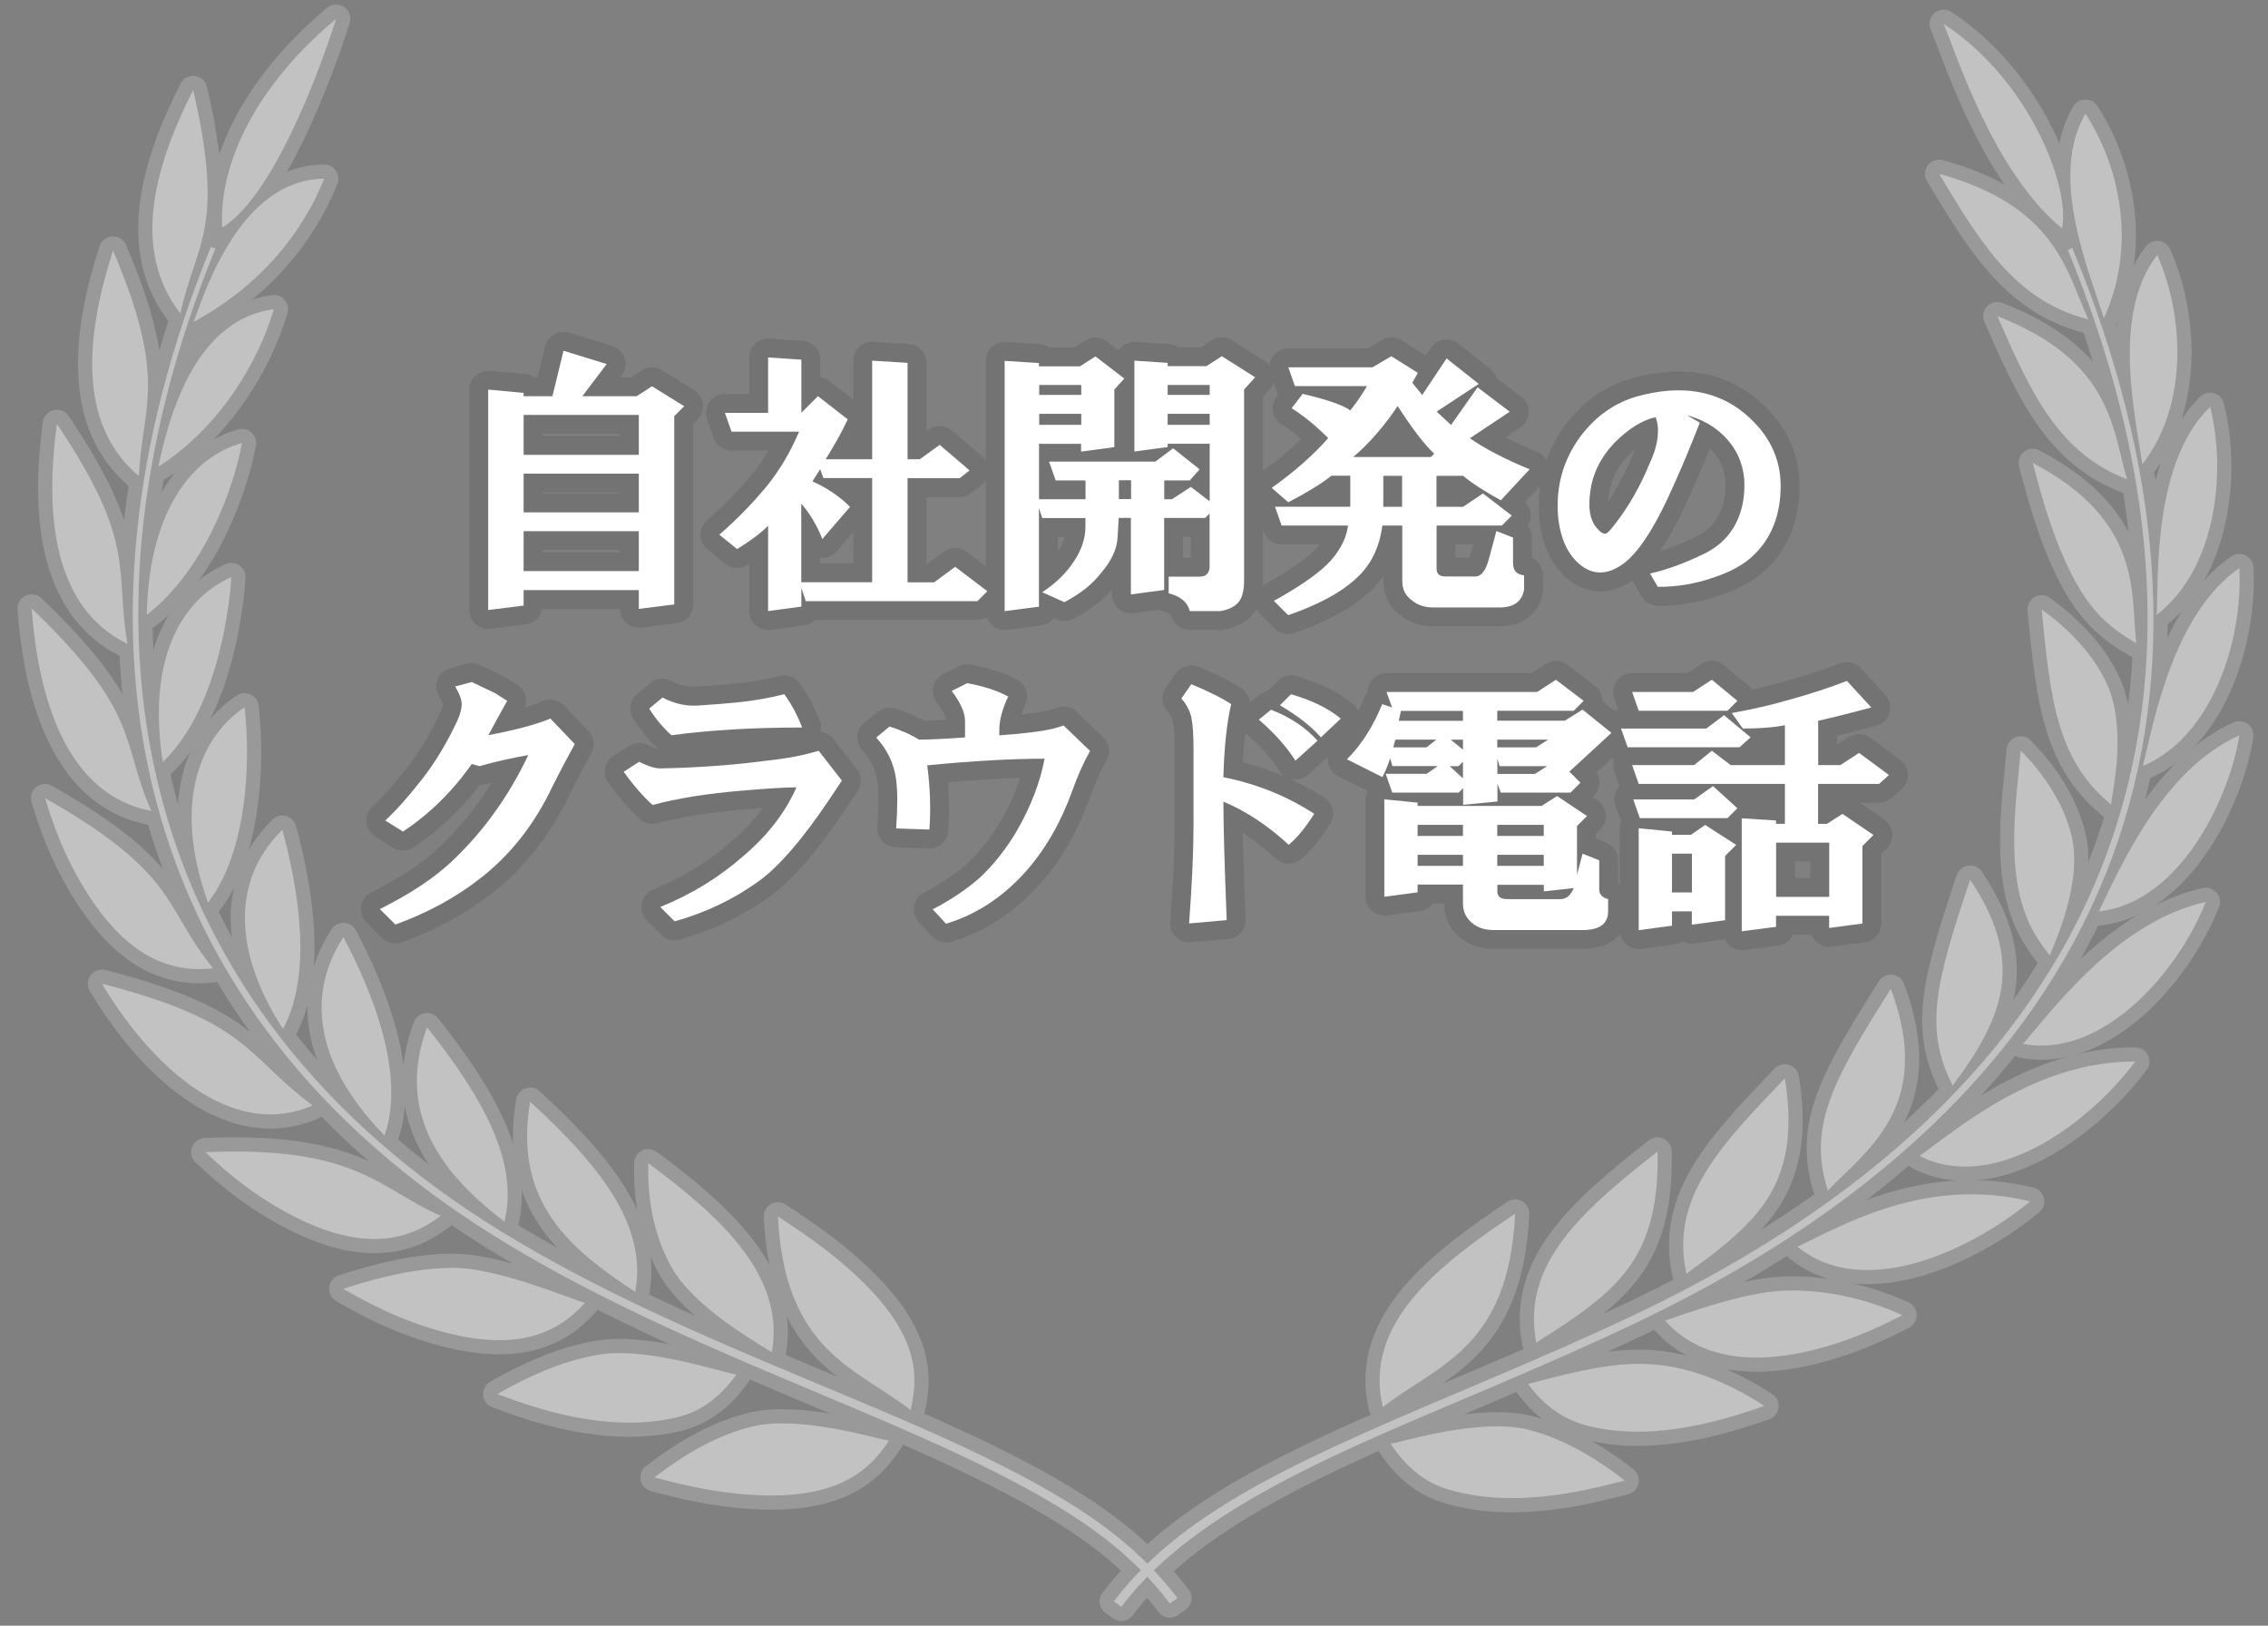 <?xml version="1.0" encoding="UTF-8"?><svg xmlns="http://www.w3.org/2000/svg" viewBox="0 0 240 172"><rect x="0" y="0" width="240" height="172" fill="#808080" stroke="none"/><defs><style>.uuid-9e251427-1054-4914-895b-4aac557086a5{stroke:#000;stroke-width:4px;}.uuid-9e251427-1054-4914-895b-4aac557086a5,.uuid-e7491759-27b6-4a06-8c68-19e9c92a1a82,.uuid-c9a26ce9-117e-40fc-9f8e-8c823a2c37f2{fill:#fff;}.uuid-9e251427-1054-4914-895b-4aac557086a5,.uuid-c9a26ce9-117e-40fc-9f8e-8c823a2c37f2{stroke-linecap:round;stroke-linejoin:round;}.uuid-20fc0f57-5c4b-4451-9ed2-26c8d129b66c{opacity:.4;}.uuid-93a9dc58-f33e-4965-ba46-89acc3f7af50{fill:none;}.uuid-98399127-8fcf-4890-b598-af24f0bdb62f{mix-blend-mode:color-dodge;opacity:.2;}.uuid-38719edd-fa38-4f8f-bf88-4e8b83ed27d9{isolation:isolate;}.uuid-c9a26ce9-117e-40fc-9f8e-8c823a2c37f2{stroke:#fff;stroke-width:3px;}.uuid-87fb3c5e-127c-4dee-99ec-ad1d5dd262f4{mix-blend-mode:color-burn;opacity:.1;}</style></defs><g class="uuid-38719edd-fa38-4f8f-bf88-4e8b83ed27d9"><g id="uuid-1b6a19c1-7c3b-47c1-966f-9ba006ca3587"><g class="uuid-98399127-8fcf-4890-b598-af24f0bdb62f"><path class="uuid-c9a26ce9-117e-40fc-9f8e-8c823a2c37f2" d="M22.31,26.13c-16.96,41.51-8.25,80.96,30.19,104.76,5.28,3.27,10.7,6.08,16.04,8.6,14.85,7.02,29.87,12.21,41.07,18.54,5.66,3.18,10.31,6.54,14.19,11.62l.8-.57c-4-5.23-8.78-8.65-14.53-11.87-11.3-6.35-26.32-11.5-41.18-18.48-5.32-2.5-10.73-5.29-15.98-8.52C14.75,106.7,5.97,67.59,22.8,26.28l-.49-.15Z"/><path class="uuid-c9a26ce9-117e-40fc-9f8e-8c823a2c37f2" d="M82.32,128.7c1.51,1.01,3.93,2.55,6.45,4.65,8.32,6.95,8.58,11.71,7.59,15.83-5.73-4.44-13.33-6.19-14.04-20.48Z"/><path class="uuid-c9a26ce9-117e-40fc-9f8e-8c823a2c37f2" d="M68.62,123.08c6.87,5.13,14.61,11.58,13.05,20-.85-.56-2.92-1.75-5.07-3.34-2.15-1.59-4.37-3.58-5.54-5.67-1.68-2.98-2.59-6.79-2.45-10.99Z"/><path class="uuid-c9a26ce9-117e-40fc-9f8e-8c823a2c37f2" d="M56.1,116.56c6.88,6.33,12.49,12.8,11.12,20.13-6.8-4.49-12.94-9.43-11.12-20.13Z"/><path class="uuid-c9a26ce9-117e-40fc-9f8e-8c823a2c37f2" d="M45.19,108.68c6.29,7.92,9.65,14.49,8.2,20.57-7.33-5.53-11.34-12-8.2-20.57Z"/><path class="uuid-c9a26ce9-117e-40fc-9f8e-8c823a2c37f2" d="M36.34,99.14c3.17,6.02,6.58,14.61,4.35,21-7.78-7.99-8.05-15.29-4.35-21Z"/><path class="uuid-c9a26ce9-117e-40fc-9f8e-8c823a2c37f2" d="M29.88,87.79c1.72,6.42,3.21,15.19.07,21.08-4.62-7.09-6.06-15.17-.07-21.08Z"/><path class="uuid-c9a26ce9-117e-40fc-9f8e-8c823a2c37f2" d="M25.88,74.83c.7,6.19.18,15.44-3.87,20.67-4-11.18-.38-17.85,3.87-20.67Z"/><path class="uuid-c9a26ce9-117e-40fc-9f8e-8c823a2c37f2" d="M24.48,61.05c-.06,1.35-.32,3.37-.74,5.58-.97,4.96-2.85,10.44-6.51,14-1.81-11.66,2.52-17.49,7.25-19.57Z"/><path class="uuid-c9a26ce9-117e-40fc-9f8e-8c823a2c37f2" d="M25.6,46.88c-.77,4.34-3.79,13.32-10.07,18.17.26-11.89,5.46-16.93,10.07-18.17Z"/><path class="uuid-c9a26ce9-117e-40fc-9f8e-8c823a2c37f2" d="M28.98,32.71c-1.69,5.73-5.81,12.56-12.23,16.67,1.53-7.35,4.7-15.66,12.23-16.67Z"/><path class="uuid-c9a26ce9-117e-40fc-9f8e-8c823a2c37f2" d="M34.31,18.9c-2.26,5.67-6.68,11.28-13.82,15.16,1.31-3.57,5.06-15.05,13.82-15.16Z"/><path class="uuid-c9a26ce9-117e-40fc-9f8e-8c823a2c37f2" d="M35.57,1.99c-1.87,5.92-6.76,18.88-12.05,22.08-.39-5.76,2.71-14.3,12.05-22.08Z"/><path class="uuid-c9a26ce9-117e-40fc-9f8e-8c823a2c37f2" d="M69.27,156.31c1.9.5,4.86,1.29,8.19,1.66,10.73,1.22,14.37-2.17,16.61-5.54-1.36-.22-9.42-2.71-14.44-1.51-3.48.83-6.91,2.72-10.36,5.38Z"/><path class="uuid-c9a26ce9-117e-40fc-9f8e-8c823a2c37f2" d="M52.62,147.49c1.89.7,4.85,1.79,8.23,2.44,3.38.66,7.18.88,10.76.03,2.28-.54,4.37-1.84,6.31-4.52-.74-.13-3.06-.84-5.82-1.44-2.76-.6-5.96-1.09-8.5-.71-3.55.54-7.18,2.03-10.98,4.2Z"/><path class="uuid-c9a26ce9-117e-40fc-9f8e-8c823a2c37f2" d="M36.33,136.36c1.8,1.03,4.62,2.61,7.95,3.75,10.19,3.54,14.77.87,17.62-2.27-1.49-.38-9.13-3.7-13.92-3.7-3.6,0-7.46.85-11.65,2.21Z"/><path class="uuid-c9a26ce9-117e-40fc-9f8e-8c823a2c37f2" d="M21.74,121.9c1.52,1.45,3.97,3.64,7.05,5.5,9.02,5.48,14.32,3.94,17.85,1.23-6.55-2.84-8.83-7.42-24.91-6.73Z"/><path class="uuid-c9a26ce9-117e-40fc-9f8e-8c823a2c37f2" d="M10.79,104.08c4.89,8.2,13.39,16.7,22.3,12.88-7.06-5.22-6.67-8.87-22.3-12.88Z"/><path class="uuid-c9a26ce9-117e-40fc-9f8e-8c823a2c37f2" d="M4.78,84.46c.56,1.88,1.52,4.81,3.17,7.85,4.85,8.97,10.01,10.64,14.6,10.14-5.29-6.52-3.61-9.98-17.78-18Z"/><path class="uuid-c9a26ce9-117e-40fc-9f8e-8c823a2c37f2" d="M3.35,64.38c.67,9.21,3.57,19.72,12.67,21.42-3.25-7.25-1-10.28-12.67-21.42Z"/><path class="uuid-c9a26ce9-117e-40fc-9f8e-8c823a2c37f2" d="M6.02,44.85c-1.21,9-.67,19.31,7.47,23.28-1.37-7.95,1.07-10.57-7.47-23.28Z"/><path class="uuid-c9a26ce9-117e-40fc-9f8e-8c823a2c37f2" d="M11.96,26.51c-2.71,8.4-4.03,18.2,2.74,23.86.34-7.5,3.13-10.1-2.74-23.86Z"/><path class="uuid-c9a26ce9-117e-40fc-9f8e-8c823a2c37f2" d="M20.44,9.52c-3.92,7.73-6.7,16.78-1.35,23.65,1.59-7.42,4.79-8.8,1.35-23.65Z"/><path class="uuid-c9a26ce9-117e-40fc-9f8e-8c823a2c37f2" d="M218.82,26.46c18.5,44.94,8,86.99-45.63,112.54-5.32,2.53-10.55,4.78-15.52,6.89-18.88,8.01-32.14,13.42-39.81,23.54l.8.57c7.98-10.58,23.85-16.7,39.36-23.31,4.97-2.12,10.21-4.39,15.54-6.94,53.21-25.5,64.81-67.6,45.72-113.53l-.46.24Z"/><path class="uuid-c9a26ce9-117e-40fc-9f8e-8c823a2c37f2" d="M171.92,156.64c-1.9.49-4.85,1.27-8.17,1.64-3.33.38-7.01.34-10.49-.69-2.22-.66-4.24-2.05-6.11-4.84.75-.12,3.1-.82,5.91-1.31,2.8-.49,6.04-.8,8.52-.21,3.47.84,6.9,2.73,10.34,5.4Z"/><path class="uuid-c9a26ce9-117e-40fc-9f8e-8c823a2c37f2" d="M186.72,148.74c-5.81,2.07-12.38,3.62-18.51,2.16-2.36-.56-4.63-1.88-6.51-4.48,1-.23,3.3-.91,5.95-1.44,4.71-.94,10.43-1.78,19.07,3.77Z"/><path class="uuid-c9a26ce9-117e-40fc-9f8e-8c823a2c37f2" d="M201.31,139.14c-7.96,4.21-19.17,7.28-25.11.58,1.68-.56,6.06-2.17,9.73-2.83,5.07-.98,10.85.18,15.39,2.26Z"/><path class="uuid-c9a26ce9-117e-40fc-9f8e-8c823a2c37f2" d="M214.83,127.11c-6.85,5.61-17.9,10.33-24.62,4.79,4.7-2.22,13.58-7.49,24.62-4.79Z"/><path class="uuid-c9a26ce9-117e-40fc-9f8e-8c823a2c37f2" d="M225.96,112.31c-5.33,7.05-15.2,13.88-22.83,9.99,4.06-2.92,12.37-10.06,22.83-9.99Z"/><path class="uuid-c9a26ce9-117e-40fc-9f8e-8c823a2c37f2" d="M233.42,95.42c-3.11,7.83-11.18,16.6-19.34,15.02,3.16-3.62,9.96-12.91,19.34-15.02Z"/><path class="uuid-c9a26ce9-117e-40fc-9f8e-8c823a2c37f2" d="M236.96,77.8c-.92,6.16-6.03,17.65-14.87,18.63,2.23-4.48,6.61-14.9,14.87-18.63Z"/><path class="uuid-c9a26ce9-117e-40fc-9f8e-8c823a2c37f2" d="M236.97,60.1c.39,7.83-2.97,17.92-10.21,20.94,1.06-4.2,3.1-16.03,10.21-20.94Z"/><path class="uuid-c9a26ce9-117e-40fc-9f8e-8c823a2c37f2" d="M233.88,43.04c1.76,7.12.59,17.17-5.66,22.02.21-3.77-.46-16.12,5.66-22.02Z"/><path class="uuid-c9a26ce9-117e-40fc-9f8e-8c823a2c37f2" d="M228.28,26.98c2.72,6.1,3.46,15.68-1.58,22.14-.7-4.97-3.31-15.87,1.58-22.14Z"/><path class="uuid-c9a26ce9-117e-40fc-9f8e-8c823a2c37f2" d="M220.68,12.03c3.29,5.01,5.68,13.45,1.95,21.65-1.45-4.75-5.9-14.95-1.95-21.65Z"/><path class="uuid-c9a26ce9-117e-40fc-9f8e-8c823a2c37f2" d="M205.68,2.53c9.17,5.98,13.45,17.44,12.52,21.64-7.27-5.99-11.15-18.41-12.52-21.64Z"/><path class="uuid-c9a26ce9-117e-40fc-9f8e-8c823a2c37f2" d="M160.33,128.4c-7.85,5.29-16.14,11.48-14,20.47,5.76-4.48,13.34-6.19,14-20.47Z"/><path class="uuid-c9a26ce9-117e-40fc-9f8e-8c823a2c37f2" d="M175.4,121.83c-7.92,6.23-14.45,11.87-12.83,20.23.59-.44,2.69-1.65,4.92-3.3,4.82-3.56,8.13-7.36,7.91-16.93Z"/><path class="uuid-c9a26ce9-117e-40fc-9f8e-8c823a2c37f2" d="M188.87,114.09c-6.74,7.06-12.2,12.64-10.41,20.67.56-.46,2.52-1.75,4.57-3.52,4.38-3.77,7.33-8.06,5.84-17.15Z"/><path class="uuid-c9a26ce9-117e-40fc-9f8e-8c823a2c37f2" d="M200.08,104.61c-5.77,9.24-8.93,14.33-6.65,21.36,3.76-4.05,11.4-8.79,6.65-21.36Z"/><path class="uuid-c9a26ce9-117e-40fc-9f8e-8c823a2c37f2" d="M208.48,93.07c-3.71,11.02-4.88,15.86-1.84,21.8.18-.3.62-.88,1.19-1.66.54-.8,1.22-1.78,1.83-2.91,2.9-5.19,3.5-10.24-1.18-17.23Z"/><path class="uuid-c9a26ce9-117e-40fc-9f8e-8c823a2c37f2" d="M213.84,79.4c-.5,5.69-1.96,14.15,1.8,19.93.36.57.78,1.15,1.27,1.76.28-.81,3.53-7.55,2.31-12.63-.76-3.18-2.65-6.27-5.39-9.06Z"/><path class="uuid-c9a26ce9-117e-40fc-9f8e-8c823a2c37f2" d="M216.05,64.47c.93,9.77,1.67,15.97,7.34,20.65.03-.33.15-1.02.3-1.94.08-.46.13-.98.2-1.53.03-.28.06-.57.09-.86.02-.3.04-.6.06-.91.14-2.49-.09-5.37-1.06-7.47-1.35-2.96-3.76-5.65-6.93-7.93Z"/><path class="uuid-c9a26ce9-117e-40fc-9f8e-8c823a2c37f2" d="M215.11,48.98c.62,2.26,2.65,10.94,6.48,15.48.35.42.74.83,1.18,1.24.89.81,1.94,1.59,3.29,2.35-.6-5.18.72-12.96-10.94-19.06Z"/><path class="uuid-c9a26ce9-117e-40fc-9f8e-8c823a2c37f2" d="M211.36,33.45c3.53,8.08,6.44,14.47,13.73,17.26-1.56-5.12-1.47-12.49-13.73-17.26Z"/><path class="uuid-c9a26ce9-117e-40fc-9f8e-8c823a2c37f2" d="M205.21,18.39c4.68,7.94,8.4,13.52,15.77,15.4-2.34-5.19-3.45-11.97-15.77-15.4Z"/></g><g class="uuid-20fc0f57-5c4b-4451-9ed2-26c8d129b66c"><path class="uuid-e7491759-27b6-4a06-8c68-19e9c92a1a82" d="M22.31,26.13c-16.96,41.51-8.25,80.96,30.19,104.76,5.28,3.27,10.7,6.08,16.04,8.6,14.85,7.02,29.87,12.21,41.07,18.54,5.66,3.18,10.31,6.54,14.19,11.62l.8-.57c-4-5.23-8.78-8.65-14.53-11.87-11.3-6.35-26.32-11.5-41.18-18.48-5.32-2.5-10.73-5.29-15.98-8.52C14.75,106.7,5.97,67.59,22.8,26.28l-.49-.15Z"/><path class="uuid-e7491759-27b6-4a06-8c68-19e9c92a1a82" d="M82.32,128.7c1.51,1.01,3.93,2.55,6.45,4.65,8.32,6.95,8.58,11.71,7.59,15.83-5.73-4.44-13.33-6.19-14.04-20.48Z"/><path class="uuid-e7491759-27b6-4a06-8c68-19e9c92a1a82" d="M68.62,123.08c6.87,5.13,14.61,11.58,13.05,20-.85-.56-2.92-1.75-5.07-3.34-2.15-1.59-4.37-3.58-5.54-5.67-1.68-2.98-2.59-6.79-2.45-10.99Z"/><path class="uuid-e7491759-27b6-4a06-8c68-19e9c92a1a82" d="M56.1,116.56c6.88,6.33,12.49,12.8,11.12,20.13-6.8-4.49-12.94-9.43-11.12-20.13Z"/><path class="uuid-e7491759-27b6-4a06-8c68-19e9c92a1a82" d="M45.19,108.68c6.29,7.92,9.65,14.49,8.2,20.57-7.33-5.53-11.34-12-8.2-20.57Z"/><path class="uuid-e7491759-27b6-4a06-8c68-19e9c92a1a82" d="M36.34,99.14c3.17,6.02,6.58,14.61,4.35,21-7.78-7.99-8.05-15.29-4.35-21Z"/><path class="uuid-e7491759-27b6-4a06-8c68-19e9c92a1a82" d="M29.88,87.79c1.72,6.42,3.21,15.19.07,21.08-4.62-7.09-6.06-15.17-.07-21.08Z"/><path class="uuid-e7491759-27b6-4a06-8c68-19e9c92a1a82" d="M25.88,74.83c.7,6.19.18,15.44-3.87,20.67-4-11.18-.38-17.85,3.87-20.67Z"/><path class="uuid-e7491759-27b6-4a06-8c68-19e9c92a1a82" d="M24.48,61.05c-.06,1.35-.32,3.37-.74,5.58-.97,4.96-2.85,10.44-6.51,14-1.81-11.66,2.52-17.49,7.25-19.57Z"/><path class="uuid-e7491759-27b6-4a06-8c68-19e9c92a1a82" d="M25.6,46.88c-.77,4.34-3.79,13.32-10.07,18.17.26-11.89,5.46-16.93,10.07-18.17Z"/><path class="uuid-e7491759-27b6-4a06-8c68-19e9c92a1a82" d="M28.98,32.71c-1.69,5.73-5.81,12.56-12.23,16.67,1.53-7.35,4.7-15.66,12.23-16.67Z"/><path class="uuid-e7491759-27b6-4a06-8c68-19e9c92a1a82" d="M34.31,18.9c-2.26,5.67-6.68,11.28-13.82,15.16,1.31-3.57,5.06-15.05,13.82-15.16Z"/><path class="uuid-e7491759-27b6-4a06-8c68-19e9c92a1a82" d="M35.57,1.99c-1.87,5.92-6.76,18.88-12.05,22.08-.39-5.76,2.71-14.3,12.05-22.08Z"/><path class="uuid-e7491759-27b6-4a06-8c68-19e9c92a1a82" d="M69.27,156.31c1.9.5,4.86,1.29,8.19,1.66,10.73,1.22,14.37-2.17,16.61-5.54-1.36-.22-9.42-2.71-14.44-1.51-3.48.83-6.91,2.72-10.36,5.38Z"/><path class="uuid-e7491759-27b6-4a06-8c68-19e9c92a1a82" d="M52.62,147.49c1.89.7,4.85,1.79,8.23,2.44,3.38.66,7.18.88,10.76.03,2.28-.54,4.37-1.84,6.31-4.52-.74-.13-3.06-.84-5.82-1.44-2.76-.6-5.96-1.09-8.5-.71-3.55.54-7.18,2.03-10.98,4.2Z"/><path class="uuid-e7491759-27b6-4a06-8c68-19e9c92a1a82" d="M36.33,136.36c1.8,1.03,4.62,2.61,7.95,3.75,10.19,3.54,14.77.87,17.62-2.27-1.49-.38-9.13-3.7-13.92-3.7-3.6,0-7.46.85-11.65,2.21Z"/><path class="uuid-e7491759-27b6-4a06-8c68-19e9c92a1a82" d="M21.74,121.9c1.52,1.45,3.97,3.64,7.05,5.5,9.02,5.48,14.32,3.94,17.85,1.23-6.55-2.84-8.83-7.42-24.91-6.73Z"/><path class="uuid-e7491759-27b6-4a06-8c68-19e9c92a1a82" d="M10.79,104.08c4.89,8.2,13.39,16.7,22.3,12.88-7.06-5.22-6.67-8.87-22.3-12.88Z"/><path class="uuid-e7491759-27b6-4a06-8c68-19e9c92a1a82" d="M4.78,84.46c.56,1.88,1.52,4.81,3.17,7.85,4.85,8.97,10.01,10.64,14.6,10.14-5.29-6.52-3.61-9.98-17.78-18Z"/><path class="uuid-e7491759-27b6-4a06-8c68-19e9c92a1a82" d="M3.35,64.38c.67,9.21,3.57,19.72,12.67,21.42-3.25-7.25-1-10.28-12.67-21.42Z"/><path class="uuid-e7491759-27b6-4a06-8c68-19e9c92a1a82" d="M6.02,44.85c-1.21,9-.67,19.31,7.47,23.28-1.37-7.95,1.07-10.57-7.47-23.28Z"/><path class="uuid-e7491759-27b6-4a06-8c68-19e9c92a1a82" d="M11.96,26.51c-2.71,8.4-4.03,18.2,2.74,23.86.34-7.5,3.13-10.1-2.74-23.86Z"/><path class="uuid-e7491759-27b6-4a06-8c68-19e9c92a1a82" d="M20.44,9.52c-3.92,7.73-6.7,16.78-1.35,23.65,1.59-7.42,4.79-8.8,1.35-23.65Z"/><path class="uuid-e7491759-27b6-4a06-8c68-19e9c92a1a82" d="M218.82,26.46c18.5,44.94,8,86.99-45.63,112.54-5.32,2.53-10.55,4.78-15.52,6.89-18.88,8.01-32.14,13.42-39.81,23.54l.8.57c7.98-10.58,23.85-16.7,39.36-23.31,4.97-2.12,10.21-4.39,15.54-6.94,53.21-25.5,64.81-67.6,45.72-113.53l-.46.24Z"/><path class="uuid-e7491759-27b6-4a06-8c68-19e9c92a1a82" d="M171.92,156.64c-1.9.49-4.85,1.27-8.17,1.64-3.33.38-7.01.34-10.49-.69-2.22-.66-4.24-2.05-6.11-4.84.75-.12,3.1-.82,5.91-1.31,2.8-.49,6.04-.8,8.52-.21,3.47.84,6.9,2.73,10.34,5.4Z"/><path class="uuid-e7491759-27b6-4a06-8c68-19e9c92a1a82" d="M186.72,148.74c-5.81,2.07-12.38,3.62-18.51,2.16-2.36-.56-4.63-1.88-6.51-4.48,1-.23,3.3-.91,5.95-1.44,4.71-.94,10.43-1.78,19.07,3.77Z"/><path class="uuid-e7491759-27b6-4a06-8c68-19e9c92a1a82" d="M201.31,139.14c-7.96,4.21-19.17,7.28-25.11.58,1.68-.56,6.06-2.17,9.73-2.83,5.07-.98,10.85.18,15.39,2.26Z"/><path class="uuid-e7491759-27b6-4a06-8c68-19e9c92a1a82" d="M214.83,127.11c-6.85,5.61-17.9,10.33-24.62,4.79,4.7-2.22,13.58-7.49,24.62-4.79Z"/><path class="uuid-e7491759-27b6-4a06-8c68-19e9c92a1a82" d="M225.96,112.31c-5.33,7.05-15.2,13.88-22.83,9.99,4.06-2.92,12.37-10.06,22.83-9.99Z"/><path class="uuid-e7491759-27b6-4a06-8c68-19e9c92a1a82" d="M233.42,95.42c-3.11,7.83-11.18,16.6-19.34,15.02,3.16-3.62,9.96-12.91,19.34-15.02Z"/><path class="uuid-e7491759-27b6-4a06-8c68-19e9c92a1a82" d="M236.96,77.8c-.92,6.16-6.03,17.65-14.87,18.63,2.23-4.48,6.61-14.9,14.87-18.63Z"/><path class="uuid-e7491759-27b6-4a06-8c68-19e9c92a1a82" d="M236.97,60.1c.39,7.83-2.97,17.92-10.21,20.94,1.06-4.2,3.1-16.03,10.21-20.94Z"/><path class="uuid-e7491759-27b6-4a06-8c68-19e9c92a1a82" d="M233.88,43.04c1.76,7.12.59,17.17-5.66,22.02.21-3.77-.46-16.12,5.66-22.02Z"/><path class="uuid-e7491759-27b6-4a06-8c68-19e9c92a1a82" d="M228.28,26.98c2.72,6.1,3.46,15.68-1.58,22.14-.7-4.97-3.31-15.87,1.58-22.14Z"/><path class="uuid-e7491759-27b6-4a06-8c68-19e9c92a1a82" d="M220.68,12.03c3.29,5.01,5.68,13.45,1.95,21.65-1.45-4.75-5.9-14.95-1.95-21.65Z"/><path class="uuid-e7491759-27b6-4a06-8c68-19e9c92a1a82" d="M205.68,2.53c9.17,5.98,13.45,17.44,12.52,21.64-7.27-5.99-11.15-18.41-12.52-21.64Z"/><path class="uuid-e7491759-27b6-4a06-8c68-19e9c92a1a82" d="M160.33,128.4c-7.85,5.29-16.14,11.48-14,20.47,5.76-4.48,13.34-6.19,14-20.47Z"/><path class="uuid-e7491759-27b6-4a06-8c68-19e9c92a1a82" d="M175.4,121.83c-7.92,6.23-14.45,11.87-12.83,20.23.59-.44,2.69-1.65,4.92-3.3,4.82-3.56,8.13-7.36,7.91-16.93Z"/><path class="uuid-e7491759-27b6-4a06-8c68-19e9c92a1a82" d="M188.87,114.09c-6.74,7.06-12.2,12.64-10.41,20.67.56-.46,2.52-1.75,4.57-3.52,4.38-3.77,7.33-8.06,5.84-17.15Z"/><path class="uuid-e7491759-27b6-4a06-8c68-19e9c92a1a82" d="M200.08,104.61c-5.77,9.24-8.93,14.33-6.65,21.36,3.76-4.05,11.4-8.79,6.65-21.36Z"/><path class="uuid-e7491759-27b6-4a06-8c68-19e9c92a1a82" d="M208.48,93.07c-3.71,11.02-4.88,15.86-1.84,21.8.18-.3.62-.88,1.19-1.66.54-.8,1.22-1.78,1.83-2.91,2.9-5.19,3.5-10.24-1.18-17.23Z"/><path class="uuid-e7491759-27b6-4a06-8c68-19e9c92a1a82" d="M213.84,79.4c-.5,5.69-1.96,14.15,1.8,19.93.36.57.78,1.15,1.27,1.76.28-.81,3.53-7.55,2.31-12.63-.76-3.18-2.65-6.27-5.39-9.06Z"/><path class="uuid-e7491759-27b6-4a06-8c68-19e9c92a1a82" d="M216.05,64.47c.93,9.77,1.67,15.97,7.34,20.65.03-.33.15-1.02.3-1.94.08-.46.13-.98.2-1.53.03-.28.06-.57.09-.86.02-.3.04-.6.06-.91.14-2.49-.09-5.37-1.06-7.47-1.35-2.96-3.76-5.65-6.93-7.93Z"/><path class="uuid-e7491759-27b6-4a06-8c68-19e9c92a1a82" d="M215.11,48.98c.62,2.26,2.65,10.94,6.48,15.48.35.42.74.83,1.18,1.24.89.81,1.94,1.59,3.29,2.35-.6-5.18.72-12.96-10.94-19.06Z"/><path class="uuid-e7491759-27b6-4a06-8c68-19e9c92a1a82" d="M211.36,33.45c3.53,8.08,6.44,14.47,13.73,17.26-1.56-5.12-1.47-12.49-13.73-17.26Z"/><path class="uuid-e7491759-27b6-4a06-8c68-19e9c92a1a82" d="M205.21,18.39c4.68,7.94,8.4,13.52,15.77,15.4-2.34-5.19-3.45-11.97-15.77-15.4Z"/></g><g id="uuid-2a097bf2-5e60-45b7-b857-2afeea637e31" class="uuid-87fb3c5e-127c-4dee-99ec-ad1d5dd262f4"><g id="uuid-d5df1b2c-091e-4c16-b1e7-0385a055f977"><path class="uuid-9e251427-1054-4914-895b-4aac557086a5" d="M48.16,72.63l1.76-.47,2.46,1.17,1.29.82c-.7,1.25-1.37,2.46-1.99,3.63,2.89-.55,5.08-1.13,6.56-1.76l2.58,2.7c-.94,1.72-1.72,3.2-2.34,4.45-1.88,3.98-4.41,7.23-7.62,9.73-2.58,2.03-5.59,3.67-9.02,4.92l-1.64-1.64c3.28-1.64,5.86-3.36,7.73-5.16,3.28-3.12,5.94-6.84,7.97-11.13-1.8.31-3.52.7-5.16,1.17l-.82-.23c-2.03,2.89-4.45,5.27-7.27,7.15l-1.88-1.17c1.17-1.09,2.46-2.54,3.87-4.34,1.41-1.8,2.66-3.87,3.75-6.21.31-.7.47-1.29.47-1.76s-.23-1.09-.7-1.88Z"/><path class="uuid-9e251427-1054-4914-895b-4aac557086a5" d="M81.12,80.48c2.19-.23,4.02-.59,5.51-1.05l2.46,3.16-1.41,2.11c-2.74,4.06-5.16,6.88-7.27,8.44-2.66,1.95-5.67,3.4-9.02,4.34l-1.52-1.52c3.28-1.33,6.21-3.12,8.79-5.39,2.58-2.19,4.45-4.61,5.62-7.27-1.17,0-3.09.12-5.74.35-3.75.31-6.91.82-9.49,1.52-1.09-1.01-2.11-2.19-3.05-3.52l1.64-1.05c.94.47,1.68.7,2.23.7,3.98-.08,7.73-.35,11.25-.82ZM68.7,74.97l1.41-1.17c1.33.7,2.7.98,4.1.82,1.33-.08,2.73-.19,4.22-.35,1.48-.16,3.01-.43,4.57-.82.78,1.09,1.41,2.27,1.88,3.52-5.16,0-9.77.27-13.83.82-.94-.86-1.72-1.8-2.34-2.81Z"/><path class="uuid-9e251427-1054-4914-895b-4aac557086a5" d="M97.32,78.25c1.09,0,2.7-.08,4.8-.23v-1.76c0-.86-.47-1.91-1.41-3.16l1.64-.82c1.72.31,3.16.78,4.34,1.41-.63,1.33-.94,2.5-.94,3.52v.59c1.17-.08,2.38-.19,3.63-.35,1.33-.16,2.38-.39,3.16-.7l2.81,2.7c-.7,1.25-1.33,2.66-1.88,4.22-1.25,3.44-2.93,6.33-5.04,8.67-2.42,2.66-5.2,4.45-8.32,5.39l-1.41-1.52c1.95-1.02,3.63-2.15,5.04-3.4,1.48-1.41,2.77-3.05,3.87-4.92,1.48-2.58,2.46-5.12,2.93-7.62-3.44,0-7.58.23-12.42.7.31,2.34.39,4.61.23,6.8l-3.52-.12c.16-2.19.16-3.91,0-5.16-.23-1.72-.94-3.2-2.11-4.45l1.41-1.17c1.25.39,2.3.86,3.16,1.41Z"/><path class="uuid-9e251427-1054-4914-895b-4aac557086a5" d="M125.01,73.91l1.05-1.52c1.88.78,3.28,1.48,4.22,2.11-.47,2.03-.74,4.61-.82,7.73,3.52.7,6.72,1.99,9.61,3.87-.94,1.48-1.84,2.58-2.7,3.28-2.19-2.03-4.49-3.55-6.91-4.57,0,2.58.12,6.76.35,12.54l-3.98.35c.31-4.14.47-7.66.47-10.55v-7.85c0-1.56-.08-2.7-.23-3.4-.16-.7-.51-1.37-1.05-1.99ZM137.08,80.48c-.94-1.48-2.23-2.93-3.87-4.34l1.29-1.05c2.03.78,3.67,1.88,4.92,3.28l-2.34,2.11ZM139.78,78.02c-1.02-1.17-2.46-2.3-4.34-3.4l1.17-1.17c2.19.63,3.94,1.48,5.27,2.58l-2.11,1.99Z"/><path class="uuid-9e251427-1054-4914-895b-4aac557086a5" d="M142.51,80.36c1.56-1.56,2.81-3.52,3.75-5.86l1.05.35-.59-1.64h15.94l1.99-1.29,2.93,2.23-1.05,1.05h-8.09v1.05h7.15l1.88-1.17,3.05,2.46-4.45,4.1,1.17,1.17-1.05,1.05h-7.38l-.35-.94v1.88l-3.63.35v-1.76l-.47.47h-7.03l-.7-1.99h4.34l1.17-.82h-4.8l-.23-.82c-.23.7-.51,1.37-.82,1.99l-3.75-1.88ZM167.93,86.34l-1.05,1.05v5.16l.59-2.23,1.76.7v3.05c0,.55.31.9.94,1.05v1.29c0,1.33-.9,1.99-2.7,1.99h-9.38c-.86,0-1.56-.2-2.11-.59-.78-.55-1.17-1.29-1.17-2.23v-1.99h-4.8v.82l-3.52.47v-10.31l3.52.35v.35h13.12l1.64-1.05,3.16,2.11ZM152,78.25h-4.34l-.23.82h3.52l1.05-.82ZM154.81,76.26v-1.05h-6.56l-.23,1.05h6.8ZM154.81,87.27h-4.8v1.17h4.8v-1.17ZM154.81,90.44h-4.8v1.17h4.8v-1.17ZM153.4,81.06l1.41,1.29v-1.76l-.47.47h-.94ZM154.81,79.31v-1.05h-1.29l1.29,1.05ZM163.83,78.25h-5.39v.82h4.1l1.29-.82ZM163.72,81.06h-5.04l-.23-.82v1.64h3.98l1.29-.82ZM163.36,87.27h-4.92v1.17h4.92v-1.17ZM163.36,90.44h-4.92v1.17h4.92v-1.17ZM159.5,95.13h5.62c.62,0,1.09-.39,1.41-1.17l-3.16.35v-.7h-4.92v.7c0,.55.35.82,1.05.82Z"/><path class="uuid-9e251427-1054-4914-895b-4aac557086a5" d="M172.24,79.07l-.7-1.99h9.02l1.88-1.41,2.81,2.34-1.17,1.05h-11.84ZM173.41,75.2l-.7-1.99h6.45l1.99-1.29,2.7,2.23-1.05,1.05h-9.38ZM188.88,82.94h-15.47l-.7-1.99h6.56l1.88-1.52,1.99,1.52h5.74v-4.22c-1.17.23-2.66.35-4.45.35l-1.17-1.64c2.19-.39,4.22-.86,6.09-1.41,2.26-.62,4.3-1.29,6.09-1.99l2.58,2.81c-2.03.55-3.91,1.02-5.62,1.41v4.69h2.34l1.99-1.29,3.16,2.34-1.05.94h-6.45v4.22h.94l1.64-1.05,3.28,2.23-1.17,1.17v8.2l-3.52.47v-1.29h-5.62v1.17l-3.63.47v-11.95l3.63.23v.35h.94v-4.22ZM173.53,86.57l-.7-1.99h6.45l1.99-1.41,2.58,2.34-1.05,1.05h-9.26ZM179.04,96.42h-2.11v1.52l-3.52.47v-10.78l3.52.35v.35h1.99l1.52-1.05,3.28,2.11-1.17,1.17v6.8l-3.52.47v-1.41ZM179.04,90.32h-2.11v4.1h2.11v-4.1ZM193.57,89.15h-5.62v5.74h5.62v-5.74Z"/></g><g id="uuid-1163b850-351b-4cff-baa5-104bb63a75de"><path class="uuid-9e251427-1054-4914-895b-4aac557086a5" d="M58.46,41.91l1.17-4.8,4.57,1.41-2.58,3.4h5.74l1.64-1.05,3.4,2.11-1.05,1.05v19.92l-3.75.47v-1.99h-12.19v1.64l-3.75.47v-23.32l3.75.35v.35h3.05ZM67.6,43.9h-12.19v4.22h12.19v-4.22ZM67.6,50.11h-12.19v4.1h12.19v-4.1ZM67.6,56.2h-12.19v4.22h12.19v-4.22Z"/><path class="uuid-9e251427-1054-4914-895b-4aac557086a5" d="M86.55,41.91l3.16,2.46c-.63,1.33-1.41,2.74-2.34,4.22h4.92v-10.43l3.75.23v10.2h1.29l2.11-1.52,3.16,2.7-1.05.82h-5.51v11.02h2.81l2.23-1.64,3.4,2.58-1.05,1.05h-18.16l-.47-1.41v1.99l-3.52.47v-9.02c-.78.78-1.88,1.6-3.28,2.46l-1.88-1.52c1.8-1.56,3.48-3.28,5.04-5.16,1.33-1.64,2.46-3.55,3.4-5.74h-7.15l-.7-1.99h4.57v-5.86l3.52.23v5.62l1.76-1.76ZM92.3,50.58h-5.16l-.35-.94-.82,1.29c1.56.7,2.89,1.6,3.98,2.7l-2.93,3.4c-.55-1.41-1.29-2.66-2.23-3.75v8.32h7.5v-11.02Z"/><path class="uuid-9e251427-1054-4914-895b-4aac557086a5" d="M124.03,52.81l1.99-1.29,1.99,1.52v-6.09h-4.45v.35l-3.52.47v-9.61l3.52.23v.35h4.1l1.64-1.05,3.52,2.23-1.17,1.29v20.16c0,1.09-.2,1.88-.59,2.34-.39.47-1.02.78-1.88.94h-3.28c-.23-.94-.98-1.56-2.23-1.88v-1.76h3.28c.62,0,.98-.31,1.05-.94v-5.74l-.47.47h-4.34v7.62l-3.52.47v-8.09h-1.29l-.12,2.11c-.08,1.25-.7,2.54-1.88,3.87-.86,1.09-2.11,2.07-3.75,2.93l-2.34-1.05c1.41-.94,2.5-1.99,3.28-3.16.86-1.25,1.29-2.5,1.29-3.75v-.94h-4.57l-.35-1.05v10.43l-3.63.47v-26.48l3.63.23v.35h4.34l1.64-1.05,3.05,2.34-1.05,1.17v6.09l-3.52.47v-.82h-4.45v5.86h4.92v-1.99h-3.16l-.7-1.99h11.25l1.88-1.41,2.81,2.23-1.05,1.17h-2.7v1.99h.82ZM114.42,40.73h-4.45v1.05h4.45v-1.05ZM114.42,43.78h-4.45v1.17h4.45v-1.17ZM119.69,50.81h-1.29v1.99h1.29v-1.99ZM128.01,40.73h-4.45v1.05h4.45v-1.05ZM128.01,43.78h-4.45v1.17h4.45v-1.17Z"/><path class="uuid-9e251427-1054-4914-895b-4aac557086a5" d="M154.82,50.34h-2.81v3.28h2.81l2.11-1.41,3.05,2.34-1.05,1.05h-6.91v4.57c0,.55.31.82.94.82h3.28c.55-.08.98-.66,1.29-1.76l.82-3.05,1.76.7v2.7c0,.78.39,1.21,1.17,1.29v1.52c-.23,1.25-1.09,1.88-2.58,1.88h-7.03c-.94,0-1.72-.27-2.34-.82-.63-.47-.94-1.13-.94-1.99v-5.86h-2.11c-.31,2.42-1.29,4.34-2.93,5.74-1.56,1.41-3.91,2.66-7.03,3.75l-1.52-1.52c2.97-1.64,5-3.09,6.09-4.34,1.01-1.17,1.6-2.38,1.76-3.63h-7.03l-.7-1.99h7.97v-3.28h-1.99c-1.09.86-2.62,1.8-4.57,2.81l-1.76-1.52c2.42-1.72,4.41-3.48,5.98-5.27-1.33-1.33-2.62-2.38-3.87-3.16l1.17-1.52c2.66.63,4.34,1.21,5.04,1.76.78-1.01,1.37-1.88,1.76-2.58h-7.62l-.7-1.99h8.91l1.99-1.17,2.81,1.76-.59,1.05,1.05,1.29,2.58-3.87,3.4,2.7-4.45,2.93,1.52,1.41,2.81-3.98,3.4,2.58-4.22,2.81c1.72,1.17,3.83,2.27,6.33,3.28l-3.05,3.28c-1.72-.94-3.05-1.8-3.98-2.58ZM151.42,48.35l.35-.35c-1.02-.94-2.31-2.62-3.87-5.04-1.41,2.11-2.97,3.91-4.69,5.39h8.2ZM148.37,50.34h-1.99v3.28h1.99v-3.28Z"/><path class="uuid-9e251427-1054-4914-895b-4aac557086a5" d="M178.46,43.9l1.41.82c-.94,2.42-1.8,4.49-2.58,6.21-2.03,4.69-3.91,7.62-5.62,8.79-1.56,1.09-3.01,1.13-4.34.12-1.41-1.09-2.23-2.85-2.46-5.27-.23-3.05.51-5.78,2.23-8.2,1.64-2.27,3.71-3.75,6.21-4.45,4.61-1.25,8.4-.62,11.37,1.88,2.5,2.11,3.75,4.65,3.75,7.62s-.94,5.47-2.81,7.27c-1.02,1.02-2.5,1.84-4.45,2.46-1.8.63-3.71.94-5.74.94l-.82-1.41c1.72-.39,3.55-1.05,5.51-1.99,1.88-.86,3.16-2.19,3.87-3.98.47-1.17.66-2.5.59-3.98-.16-1.8-.86-3.32-2.11-4.57-1.09-1.09-2.42-1.83-3.98-2.23ZM175.42,46.13c.08-.78,0-1.44-.23-1.99-1.41.31-2.85,1.21-4.34,2.7-1.49,1.56-2.34,3.32-2.58,5.27-.23,1.72,0,2.97.7,3.75.39.47.7.66.94.59.16,0,.47-.31.94-.94,1.48-1.88,2.73-4.06,3.75-6.56.47-1.01.74-1.95.82-2.81Z"/></g></g><g id="uuid-ca772a8e-1d06-44aa-bb25-84a57ab488a1"><g id="uuid-6493d9dc-afe8-41b1-b8d1-bd9fa589d6fc"><path class="uuid-e7491759-27b6-4a06-8c68-19e9c92a1a82" d="M48.16,72.63l1.76-.47,2.46,1.17,1.29.82c-.7,1.25-1.37,2.46-1.99,3.63,2.89-.55,5.08-1.13,6.56-1.76l2.58,2.7c-.94,1.72-1.72,3.2-2.34,4.45-1.88,3.98-4.41,7.23-7.62,9.73-2.58,2.03-5.59,3.67-9.02,4.92l-1.64-1.64c3.28-1.64,5.86-3.36,7.73-5.16,3.28-3.12,5.94-6.84,7.97-11.13-1.8.31-3.52.7-5.16,1.17l-.82-.23c-2.03,2.89-4.45,5.27-7.27,7.15l-1.88-1.17c1.17-1.09,2.46-2.54,3.87-4.34,1.41-1.8,2.66-3.87,3.75-6.21.31-.7.47-1.29.47-1.76s-.23-1.09-.7-1.88Z"/><path class="uuid-e7491759-27b6-4a06-8c68-19e9c92a1a82" d="M81.12,80.48c2.19-.23,4.02-.59,5.51-1.05l2.46,3.16-1.41,2.11c-2.74,4.06-5.16,6.88-7.27,8.44-2.66,1.95-5.67,3.4-9.02,4.34l-1.52-1.52c3.28-1.33,6.21-3.12,8.79-5.39,2.58-2.19,4.45-4.61,5.62-7.27-1.17,0-3.09.12-5.74.35-3.75.31-6.91.82-9.49,1.52-1.09-1.01-2.11-2.19-3.05-3.52l1.64-1.05c.94.47,1.68.7,2.23.7,3.98-.08,7.73-.35,11.25-.82ZM68.7,74.97l1.41-1.17c1.33.7,2.7.98,4.1.82,1.33-.08,2.73-.19,4.22-.35,1.48-.16,3.01-.43,4.57-.82.78,1.09,1.41,2.27,1.88,3.52-5.16,0-9.77.27-13.83.82-.94-.86-1.72-1.8-2.34-2.81Z"/><path class="uuid-e7491759-27b6-4a06-8c68-19e9c92a1a82" d="M97.32,78.25c1.09,0,2.7-.08,4.8-.23v-1.76c0-.86-.47-1.91-1.41-3.16l1.64-.82c1.72.31,3.16.78,4.34,1.41-.63,1.33-.94,2.5-.94,3.52v.59c1.17-.08,2.38-.19,3.63-.35,1.33-.16,2.38-.39,3.16-.7l2.81,2.7c-.7,1.25-1.33,2.66-1.88,4.22-1.25,3.44-2.93,6.33-5.04,8.67-2.42,2.66-5.2,4.45-8.32,5.39l-1.41-1.52c1.95-1.02,3.63-2.15,5.04-3.4,1.48-1.41,2.77-3.05,3.87-4.92,1.48-2.58,2.46-5.12,2.93-7.62-3.44,0-7.58.23-12.42.7.31,2.34.39,4.61.23,6.8l-3.52-.12c.16-2.19.16-3.91,0-5.16-.23-1.72-.94-3.2-2.11-4.45l1.41-1.17c1.25.39,2.3.86,3.16,1.41Z"/><path class="uuid-e7491759-27b6-4a06-8c68-19e9c92a1a82" d="M125.01,73.91l1.05-1.52c1.88.78,3.28,1.48,4.22,2.11-.47,2.03-.74,4.61-.82,7.73,3.52.7,6.72,1.99,9.61,3.87-.94,1.48-1.84,2.58-2.7,3.28-2.19-2.03-4.49-3.55-6.91-4.57,0,2.58.12,6.76.35,12.54l-3.98.35c.31-4.14.47-7.66.47-10.55v-7.85c0-1.56-.08-2.7-.23-3.4-.16-.7-.51-1.37-1.05-1.99ZM137.08,80.48c-.94-1.48-2.23-2.93-3.87-4.34l1.29-1.05c2.03.78,3.67,1.88,4.92,3.28l-2.34,2.11ZM139.78,78.02c-1.02-1.17-2.46-2.3-4.34-3.4l1.17-1.17c2.19.63,3.94,1.48,5.27,2.58l-2.11,1.99Z"/><path class="uuid-e7491759-27b6-4a06-8c68-19e9c92a1a82" d="M142.51,80.36c1.56-1.56,2.81-3.52,3.75-5.86l1.05.35-.59-1.64h15.94l1.99-1.29,2.93,2.23-1.05,1.05h-8.09v1.05h7.15l1.88-1.17,3.05,2.46-4.45,4.1,1.17,1.17-1.05,1.05h-7.38l-.35-.94v1.88l-3.63.35v-1.76l-.47.47h-7.03l-.7-1.99h4.34l1.17-.82h-4.8l-.23-.82c-.23.7-.51,1.37-.82,1.99l-3.75-1.88ZM167.93,86.34l-1.05,1.05v5.16l.59-2.23,1.76.7v3.05c0,.55.31.9.94,1.05v1.29c0,1.33-.9,1.99-2.7,1.99h-9.38c-.86,0-1.56-.2-2.11-.59-.78-.55-1.17-1.29-1.17-2.23v-1.99h-4.8v.82l-3.52.47v-10.31l3.52.35v.35h13.12l1.64-1.05,3.16,2.11ZM152,78.25h-4.34l-.23.82h3.52l1.05-.82ZM154.81,76.26v-1.05h-6.56l-.23,1.05h6.8ZM154.81,87.27h-4.8v1.17h4.8v-1.17ZM154.81,90.44h-4.8v1.17h4.8v-1.17ZM153.4,81.06l1.41,1.29v-1.76l-.47.47h-.94ZM154.81,79.31v-1.05h-1.29l1.29,1.05ZM163.83,78.25h-5.39v.82h4.1l1.29-.82ZM163.72,81.06h-5.04l-.23-.82v1.64h3.98l1.29-.82ZM163.36,87.27h-4.92v1.17h4.92v-1.17ZM163.36,90.44h-4.92v1.17h4.92v-1.17ZM159.5,95.13h5.62c.62,0,1.09-.39,1.41-1.17l-3.16.35v-.7h-4.92v.7c0,.55.35.82,1.05.82Z"/><path class="uuid-e7491759-27b6-4a06-8c68-19e9c92a1a82" d="M172.24,79.07l-.7-1.99h9.02l1.88-1.41,2.81,2.34-1.17,1.05h-11.84ZM173.41,75.2l-.7-1.99h6.45l1.99-1.29,2.7,2.23-1.05,1.05h-9.38ZM188.88,82.94h-15.47l-.7-1.99h6.56l1.88-1.52,1.99,1.52h5.74v-4.22c-1.17.23-2.66.35-4.45.35l-1.17-1.64c2.19-.39,4.22-.86,6.09-1.41,2.26-.62,4.3-1.29,6.09-1.99l2.58,2.81c-2.03.55-3.91,1.02-5.62,1.41v4.69h2.34l1.99-1.29,3.16,2.34-1.05.94h-6.45v4.22h.94l1.64-1.05,3.28,2.23-1.17,1.17v8.2l-3.52.47v-1.29h-5.62v1.17l-3.63.47v-11.95l3.63.23v.35h.94v-4.22ZM173.53,86.57l-.7-1.99h6.45l1.99-1.41,2.58,2.34-1.05,1.05h-9.26ZM179.04,96.42h-2.11v1.52l-3.52.47v-10.78l3.52.35v.35h1.99l1.52-1.05,3.28,2.11-1.17,1.17v6.8l-3.52.47v-1.41ZM179.04,90.32h-2.11v4.1h2.11v-4.1ZM193.57,89.15h-5.62v5.74h5.62v-5.74Z"/></g><g id="uuid-b1f11d8a-3695-400b-8579-3c599262d0b8"><path class="uuid-e7491759-27b6-4a06-8c68-19e9c92a1a82" d="M58.46,41.91l1.17-4.8,4.57,1.41-2.58,3.4h5.74l1.64-1.05,3.4,2.11-1.05,1.05v19.92l-3.75.47v-1.99h-12.19v1.64l-3.75.47v-23.32l3.75.35v.35h3.05ZM67.6,43.9h-12.19v4.22h12.19v-4.22ZM67.6,50.11h-12.19v4.1h12.19v-4.1ZM67.6,56.2h-12.19v4.22h12.19v-4.22Z"/><path class="uuid-e7491759-27b6-4a06-8c68-19e9c92a1a82" d="M86.55,41.91l3.16,2.46c-.63,1.33-1.41,2.74-2.34,4.22h4.92v-10.43l3.75.23v10.2h1.29l2.11-1.52,3.16,2.7-1.05.82h-5.51v11.02h2.81l2.23-1.64,3.4,2.58-1.05,1.05h-18.16l-.47-1.41v1.99l-3.52.47v-9.02c-.78.78-1.88,1.6-3.28,2.46l-1.88-1.52c1.8-1.56,3.48-3.28,5.04-5.16,1.33-1.64,2.46-3.55,3.4-5.74h-7.15l-.7-1.99h4.57v-5.86l3.52.23v5.62l1.76-1.76ZM92.3,50.58h-5.16l-.35-.94-.82,1.29c1.56.7,2.89,1.6,3.98,2.7l-2.93,3.4c-.55-1.41-1.29-2.66-2.23-3.75v8.32h7.5v-11.02Z"/><path class="uuid-e7491759-27b6-4a06-8c68-19e9c92a1a82" d="M124.03,52.81l1.99-1.29,1.99,1.52v-6.09h-4.45v.35l-3.52.47v-9.61l3.52.23v.35h4.1l1.64-1.05,3.52,2.23-1.17,1.29v20.16c0,1.09-.2,1.88-.59,2.34-.39.47-1.02.78-1.88.94h-3.28c-.23-.94-.98-1.56-2.23-1.88v-1.76h3.28c.62,0,.98-.31,1.05-.94v-5.74l-.47.47h-4.34v7.62l-3.52.47v-8.09h-1.29l-.12,2.11c-.08,1.25-.7,2.54-1.88,3.87-.86,1.09-2.11,2.07-3.75,2.93l-2.34-1.05c1.41-.94,2.5-1.99,3.28-3.16.86-1.25,1.29-2.5,1.29-3.75v-.94h-4.57l-.35-1.05v10.43l-3.63.47v-26.48l3.63.23v.35h4.34l1.64-1.05,3.05,2.34-1.05,1.17v6.09l-3.52.47v-.82h-4.45v5.86h4.92v-1.99h-3.16l-.7-1.99h11.25l1.88-1.41,2.81,2.23-1.05,1.17h-2.7v1.99h.82ZM114.42,40.73h-4.45v1.05h4.45v-1.05ZM114.42,43.78h-4.45v1.17h4.45v-1.17ZM119.69,50.81h-1.29v1.99h1.29v-1.99ZM128.01,40.73h-4.45v1.05h4.45v-1.05ZM128.01,43.78h-4.45v1.17h4.45v-1.17Z"/><path class="uuid-e7491759-27b6-4a06-8c68-19e9c92a1a82" d="M154.82,50.34h-2.81v3.28h2.81l2.11-1.41,3.05,2.34-1.05,1.05h-6.91v4.57c0,.55.31.82.94.82h3.28c.55-.08.98-.66,1.29-1.76l.82-3.05,1.76.7v2.7c0,.78.39,1.21,1.17,1.29v1.52c-.23,1.25-1.09,1.88-2.58,1.88h-7.03c-.94,0-1.72-.27-2.34-.82-.63-.47-.94-1.13-.94-1.99v-5.86h-2.11c-.31,2.42-1.29,4.34-2.93,5.74-1.56,1.41-3.91,2.66-7.03,3.75l-1.52-1.52c2.97-1.64,5-3.09,6.09-4.34,1.01-1.17,1.6-2.38,1.76-3.63h-7.03l-.7-1.99h7.97v-3.28h-1.99c-1.09.86-2.62,1.8-4.57,2.81l-1.76-1.52c2.42-1.72,4.41-3.48,5.98-5.27-1.33-1.33-2.62-2.38-3.87-3.16l1.17-1.52c2.66.63,4.34,1.21,5.04,1.76.78-1.01,1.37-1.88,1.76-2.58h-7.62l-.7-1.99h8.91l1.99-1.17,2.81,1.76-.59,1.05,1.05,1.29,2.58-3.87,3.4,2.7-4.45,2.93,1.52,1.41,2.81-3.98,3.4,2.58-4.22,2.81c1.72,1.17,3.83,2.27,6.33,3.28l-3.05,3.28c-1.72-.94-3.05-1.8-3.98-2.58ZM151.42,48.35l.35-.35c-1.02-.94-2.31-2.62-3.87-5.04-1.41,2.11-2.97,3.91-4.69,5.39h8.2ZM148.37,50.34h-1.99v3.28h1.99v-3.28Z"/><path class="uuid-e7491759-27b6-4a06-8c68-19e9c92a1a82" d="M178.46,43.9l1.41.82c-.94,2.42-1.8,4.49-2.58,6.21-2.03,4.69-3.91,7.62-5.62,8.79-1.56,1.09-3.01,1.13-4.34.12-1.41-1.09-2.23-2.85-2.46-5.27-.23-3.05.51-5.78,2.23-8.2,1.64-2.27,3.71-3.75,6.21-4.45,4.61-1.25,8.4-.62,11.37,1.88,2.5,2.11,3.75,4.65,3.75,7.62s-.94,5.47-2.81,7.27c-1.02,1.02-2.5,1.84-4.45,2.46-1.8.63-3.71.94-5.74.94l-.82-1.41c1.72-.39,3.55-1.05,5.51-1.99,1.88-.86,3.16-2.19,3.87-3.98.47-1.17.66-2.5.59-3.98-.16-1.8-.86-3.32-2.11-4.57-1.09-1.09-2.42-1.83-3.98-2.23ZM175.42,46.13c.08-.78,0-1.44-.23-1.99-1.41.31-2.85,1.21-4.34,2.7-1.49,1.56-2.34,3.32-2.58,5.27-.23,1.72,0,2.97.7,3.75.39.47.7.66.94.59.16,0,.47-.31.94-.94,1.48-1.88,2.73-4.06,3.75-6.56.47-1.01.74-1.95.82-2.81Z"/></g></g><rect class="uuid-93a9dc58-f33e-4965-ba46-89acc3f7af50" width="240" height="172"/></g></g></svg>